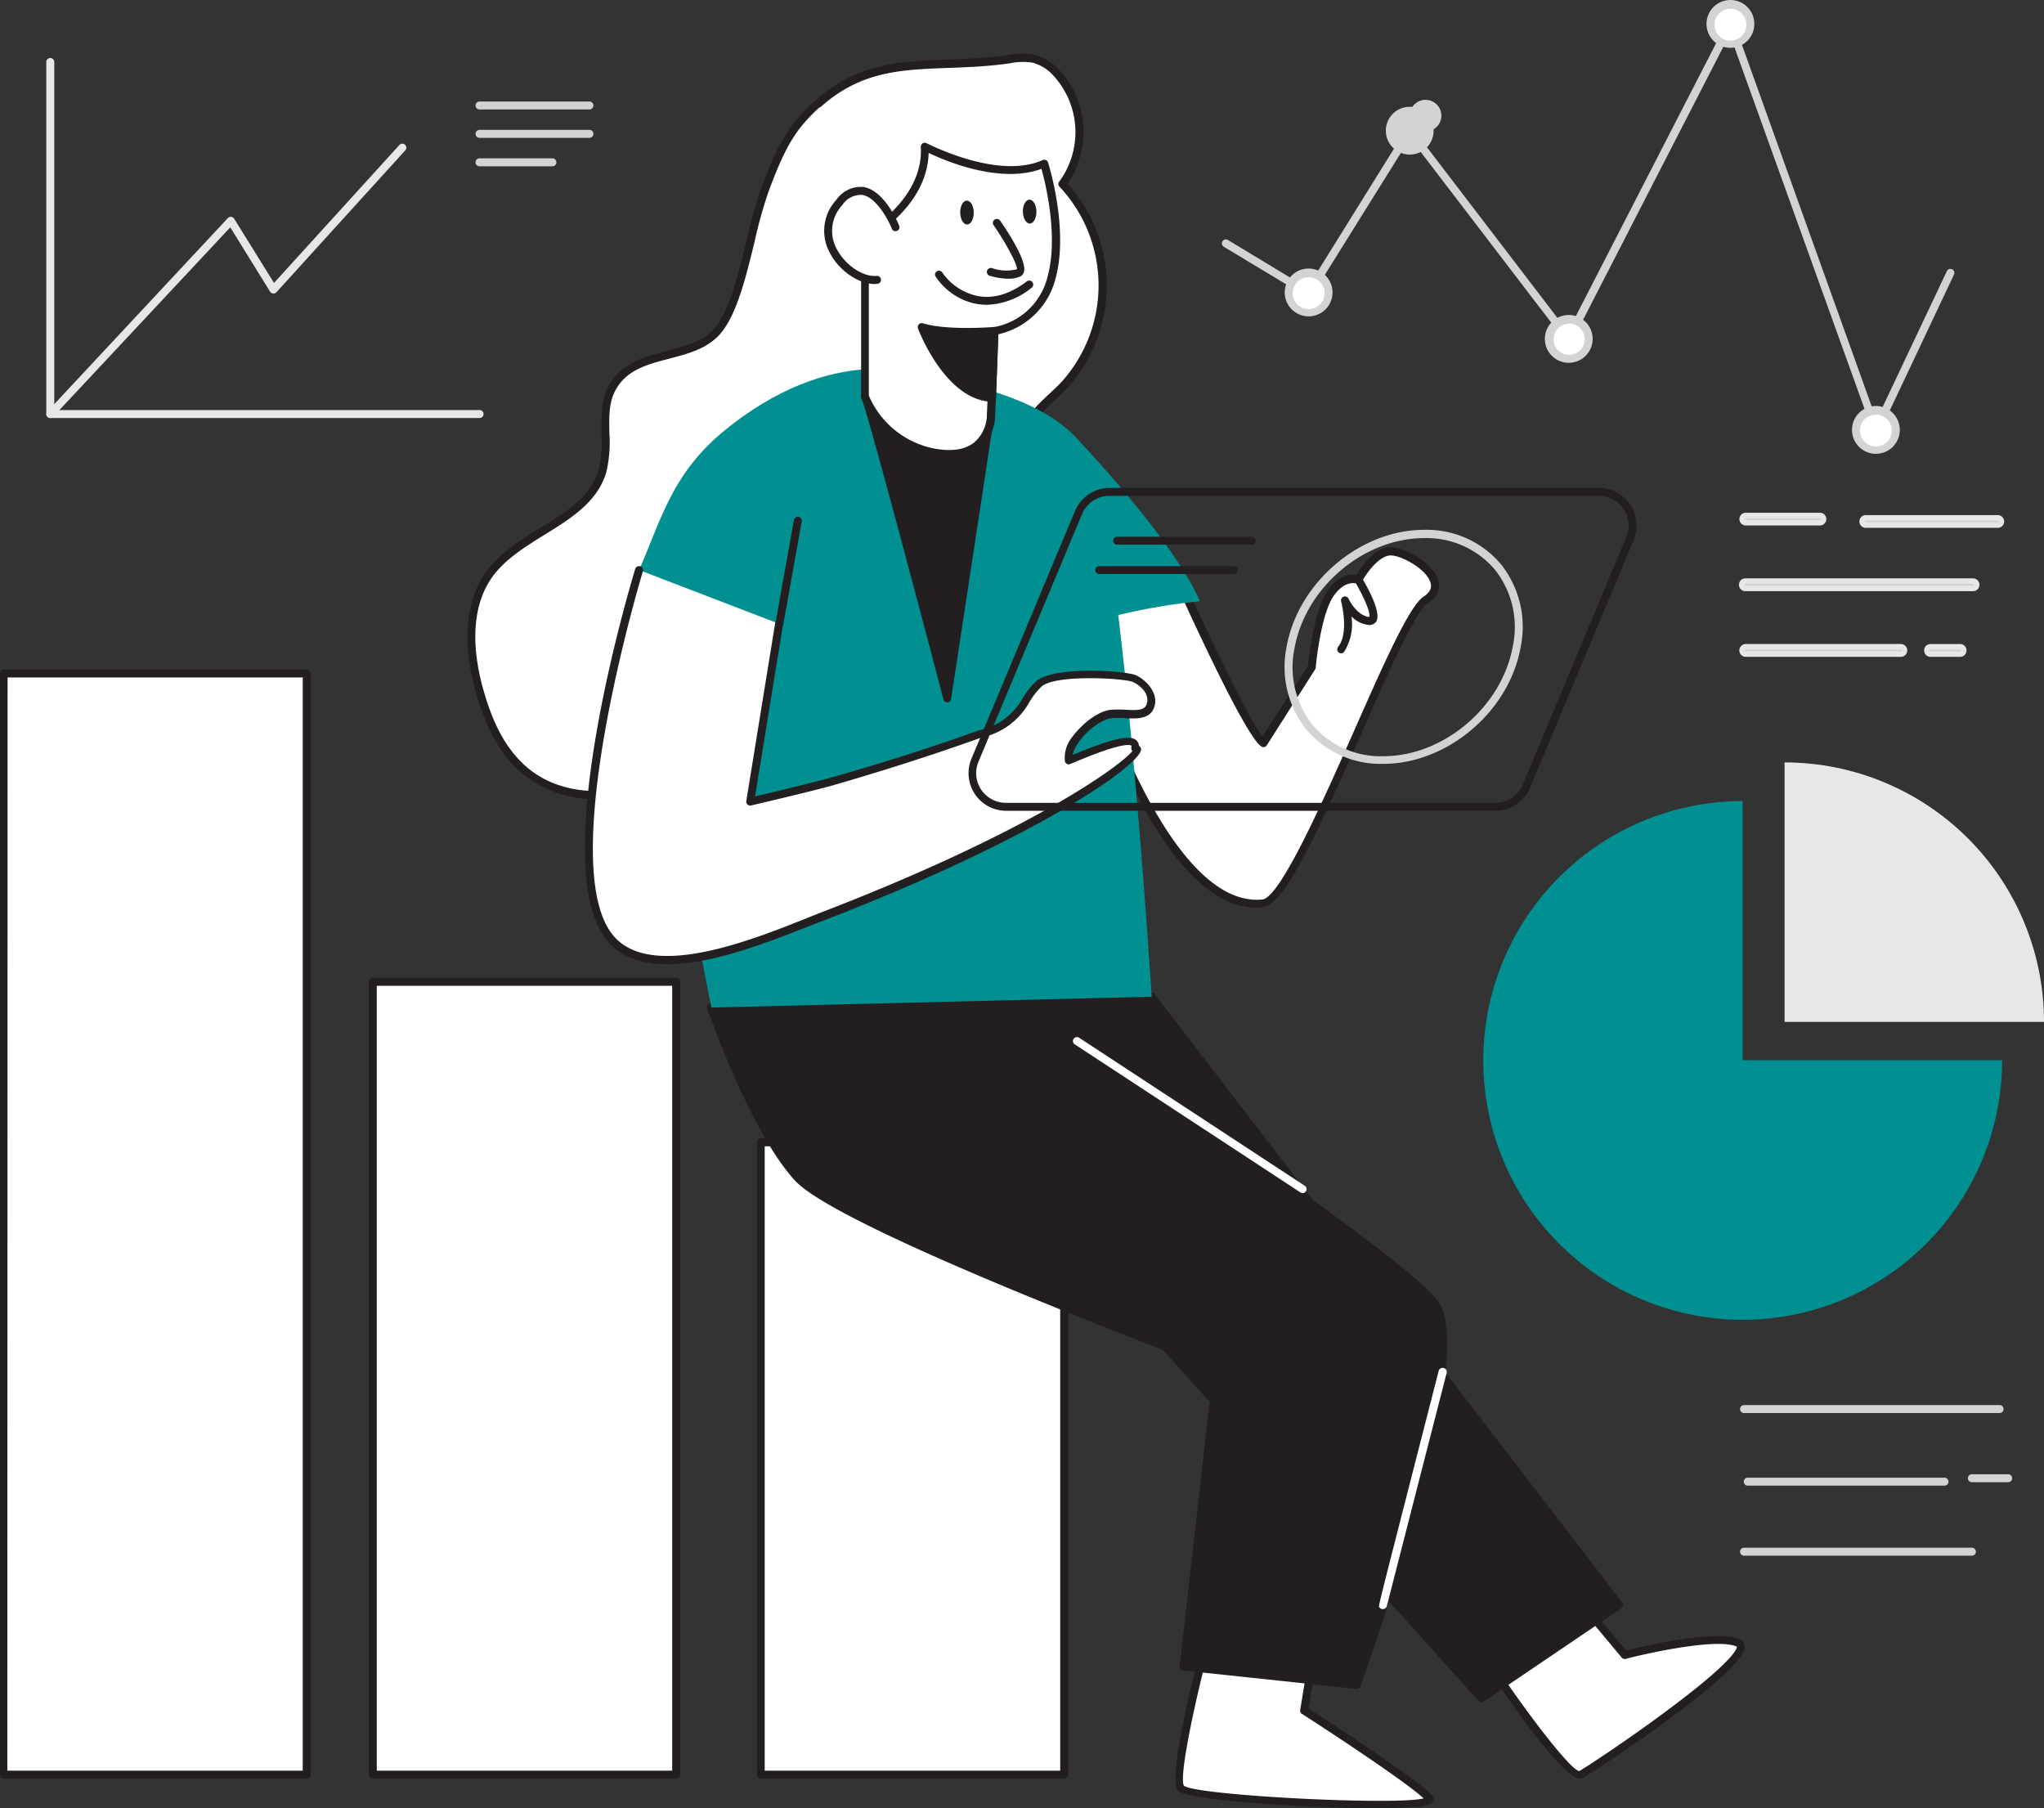 <svg xmlns="http://www.w3.org/2000/svg" width="384.013" height="339.661" viewBox="0 0 384.013 339.661">
  <rect x="0" y="0" width="384.013" height="339.661" fill="#333333" stroke="none"/>
  <g id="_507_data_analyst_flatline" data-name=" 507 data analyst flatline" transform="translate(-72.572 -37.767)">
    <path id="パス_1011" data-name="パス 1011" d="M261.982,254.373s15.178,22.767,17.707,21.5,34.278-22.618,29.637-24.728-21.36,2.261-21.36,2.261l-12.5-14.968Z" transform="translate(89.915 95.258)" fill="#fff"/>
    <path id="パス_1012" data-name="パス 1012" d="M279.85,276.9c-2.994,0-11.5-11.72-18.247-21.838a.752.752,0,0,1,0-.9l13.472-16.015a.735.735,0,0,1,1.032-.106.911.911,0,0,1,.106.106l12.2,14.669c2.814-.7,16.974-4.1,21.4-2.081a1.5,1.5,0,0,1,.9,1.333c.09,4.968-29.158,24.069-30.519,24.741A.941.941,0,0,1,279.85,276.9ZM263.16,254.7c6.691,9.984,14.834,20.642,16.465,20.746.973-.524,8.577-5.493,16-11,13.576-10.044,13.622-12.155,13.591-12.364-3.637-1.632-16.3,1.108-20.88,2.3a.733.733,0,0,1-.762-.255L275.6,239.79Z" transform="translate(89.664 94.993)" fill="#231f20"/>
    <path id="パス_1013" data-name="パス 1013" d="M228.334,245.812s-7.17,26.838-5.209,29.083,48.332,4.49,46.641,1.976-23.5-16.585-23.5-16.585l2.081-12.573Z" transform="translate(71.308 98.761)" fill="#fff"/>
    <path id="パス_1014" data-name="パス 1014" d="M259.9,278.9c-13.606,0-35.625-1.572-37.107-3.278-2.065-2.365,3.324-23.38,5.03-29.771a.763.763,0,0,1,.793-.54L248.64,247.2a.827.827,0,0,1,.525.3.727.727,0,0,1,.134.569l-1.991,12.094c3.592,2.32,21.659,14.055,23.306,16.465a.96.96,0,0,1-.254,1.332h0C269.551,278.649,265.419,278.9,259.9,278.9Zm-30.789-32.017c-3.339,12.634-6.167,26.329-5.194,27.8,2.379,1.84,39.6,3.727,45.024,2.379-2.635-2.544-14.759-10.673-22.857-15.881a.719.719,0,0,1-.33-.748l1.947-11.78Z" transform="translate(71.089 98.524)" fill="#231f20"/>
    <rect id="長方形_1131" data-name="長方形 1131" width="56.999" height="118.803" transform="translate(215.49 252.338)" fill="#fff"/>
    <path id="パス_1015" data-name="パス 1015" d="M226.73,303.045H169.746A.749.749,0,0,1,169,302.3V183.508a.749.749,0,0,1,.749-.748H226.76a.748.748,0,0,1,.749.748V302.3a.75.75,0,0,1-.748.749Zm-56.266-1.5h55.518V184.257H170.464Z" transform="translate(45.774 68.83)" fill="#231f20"/>
    <rect id="長方形_1132" data-name="長方形 1132" width="56.999" height="148.935" transform="translate(142.609 222.192)" fill="#fff"/>
    <path id="パス_1016" data-name="パス 1016" d="M177.305,312.749h-57a.748.748,0,0,1-.748-.748V163.066a.748.748,0,0,1,.748-.748h57a.748.748,0,0,1,.748.748V312A.748.748,0,0,1,177.305,312.749Zm-56.251-1.5h55.5V163.815h-55.5Z" transform="translate(22.304 59.126)" fill="#231f20"/>
    <rect id="長方形_1133" data-name="長方形 1133" width="56.999" height="206.847" transform="translate(73.246 164.279)" fill="#fff"/>
    <path id="パス_1017" data-name="パス 1017" d="M130.2,331.386H73.321a.749.749,0,0,1-.749-.748V123.806a.75.75,0,0,1,.749-.749H130.2a.749.749,0,0,1,.748.749V330.639A.748.748,0,0,1,130.2,331.386Zm-56.251-1.5h55.5V124.539H74Z" transform="translate(0 40.488)" fill="#231f20"/>
    <path id="パス_1018" data-name="パス 1018" d="M237.48,164.733,325.3,279l-25.85,17.528-118.474-131.8Z" transform="translate(51.46 60.272)" fill="#231f20"/>
    <path id="パス_1019" data-name="パス 1019" d="M299.692,297.519a.754.754,0,0,1-.555-.255l-118.489-131.8a.732.732,0,0,1-.119-.793.764.764,0,0,1,.689-.448h56.505a.731.731,0,0,1,.584.285l87.834,114.268a.809.809,0,0,1,.149.584.721.721,0,0,1-.329.494l-25.85,17.5A.708.708,0,0,1,299.692,297.519Zm-116.753-131.8L299.811,295.857l24.653-16.794-87.116-113.34Z" transform="translate(51.217 60.031)" fill="#231f20"/>
    <path id="パス_1020" data-name="パス 1020" d="M163.2,168.942s7.769,22.706,16.241,31.986,78.868,35.4,78.868,35.4L251.9,292.715l32.541,3.458s22.243-61.535,14.7-71.653-89.81-64.364-89.81-64.364Z" transform="translate(43.023 58.099)" fill="#231f20"/>
    <path id="パス_1021" data-name="パス 1021" d="M284.718,297.161h0L252.1,293.7a.779.779,0,0,1-.509-.27.755.755,0,0,1-.15-.555l6.332-55.816c-7.08-2.649-70.351-26.419-78.614-35.4-8.472-9.28-16.076-31.313-16.465-32.242a.731.731,0,0,1,0-.613.792.792,0,0,1,.509-.375l46.163-8.772a.767.767,0,0,1,.538.1c3.5,2.231,82.61,54.44,90.094,64.558,3.278,4.386,1.8,17.962-4.4,40.251-4.491,16.465-10.134,31.942-10.193,32.091A.748.748,0,0,1,284.718,297.161Zm-31.7-4.864,31.195,3.308c1.032-2.889,5.9-16.75,9.969-31.433,7.484-27.213,6.691-36.209,4.639-38.918-7.185-9.611-84.287-60.681-89.345-64.02L164.477,169.8c1.5,4.131,8.426,22.842,15.791,30.91,8.263,8.981,77.835,34.951,78.584,35.2a.748.748,0,0,1,.478.793Z" transform="translate(42.751 57.859)" fill="#231f20"/>
    <path id="パス_1022" data-name="パス 1022" d="M228.3,110.8s14.79,32.93,17.034,33.154l9.131-14.19s.838-9.684,3.367-13.62,5.344-2.815,5.344-2.815,2.5-4.729,5.583-5.282,12.708,5.4,7.065,9.086-23.859,56.34-30.611,57c-21.45,2.065-36.688-57.254-36.537-57.434Z" transform="translate(64.609 33.346)" fill="#fff"/>
    <path id="パス_1023" data-name="パス 1023" d="M244.276,175.19c-8.248,0-16.465-8.292-24.249-24.7-5.987-12.618-12.619-33.11-11.691-34.053a.692.692,0,0,1,.316-.18l19.637-5.987a.779.779,0,0,1,.9.4c6.362,14.16,13.876,29.608,16.166,32.377L253.93,129.7c.136-1.407,1.048-9.984,3.473-13.771,2.11-3.293,4.49-3.427,5.6-3.264.779-1.3,2.994-4.654,5.824-5.164,2.544-.463,8.142,2.59,9.4,5.748a3.639,3.639,0,0,1-1.8,4.685c-2.29,1.5-7.484,13.128-12.424,24.383-8.651,19.534-14.608,32.363-18.546,32.736A10.617,10.617,0,0,1,244.276,175.19Zm-34.532-57.7a194.309,194.309,0,0,0,10.237,29.338c5.748,12.8,14.788,27.857,25.341,26.823,3.353-.329,11.422-18.546,17.319-31.867,5.523-12.5,10.313-23.292,12.963-25.013,1.692-1.108,1.5-2.171,1.227-2.889-1.032-2.619-5.987-5.163-7.739-4.834-2.245.4-4.415,3.682-5.058,4.895a.764.764,0,0,1-.944.358c-.075,0-2.29-.808-4.49,2.516-2.395,3.727-3.247,13.187-3.247,13.277a.671.671,0,0,1-.121.344l-9.071,14.25a.76.76,0,0,1-.718.344c-2.29-.283-11.734-20.521-17.363-32.93Z" transform="translate(64.407 33.082)" fill="#231f20"/>
    <path id="パス_1024" data-name="パス 1024" d="M197.567,53.823a35.192,35.192,0,0,0-2.859,2.9c-3.293,3.712-5.133,8.457-6.9,13.082-2.68,7.021-4.3,20.7-8.682,26.315-4.819,6.152-15.657,3.488-19.892,10.748-2.711,4.639-.494,10.658-1.961,15.821-2.68,9.341-15.328,11.466-21.136,19.264-4.639,6.213-4.041,14.968-1.9,22.363,1.5,5.135,3.682,10.239,7.484,13.921,12.454,11.885,36.374,2.066,44.9-10.059,4.266-6.122,6.676-14.219,13.337-17.573,4.834-2.424,10.568-1.6,15.971-1.8a40.191,40.191,0,0,0,17.108-4.49c5.539-2.889,10.9-8.862,8.727-14.713-1.363-3.638-5.33-5.987-5.987-9.835-1.018-5.269,4.4-9.176,8.188-12.977,9.894-9.984,9.789-28.1-.224-37.959a16.466,16.466,0,0,0-1.124-20.851,8.812,8.812,0,0,0-4.325-2.68,14.408,14.408,0,0,0-5.06.164C219.346,47.3,208.33,44.123,197.567,53.823Z" transform="translate(28.506 3.508)" fill="#fff"/>
    <path id="パス_1025" data-name="パス 1025" d="M156.563,184.62a21.147,21.147,0,0,1-15.057-5.613c-3.429-3.264-5.9-7.8-7.754-14.265s-3.128-16.105,2.02-23.007c2.545-3.427,6.347-5.776,10.03-8.052,4.895-2.994,9.519-5.883,10.987-10.972a23.286,23.286,0,0,0,.509-6.72c0-3.159-.134-6.437,1.5-9.266,2.395-4.1,6.706-5.225,10.852-6.318,3.592-.942,6.99-1.826,9.1-4.49,2.709-3.457,4.4-10.373,5.883-16.465a91.382,91.382,0,0,1,2.694-9.639c1.706-4.491,3.622-9.446,7.034-13.308a36.756,36.756,0,0,1,2.994-2.994h0c7.978-7.185,15.942-7.484,25.147-7.813,3.473-.134,7.051-.27,10.867-.779l.569-.09a12.956,12.956,0,0,1,4.744,0,9.465,9.465,0,0,1,4.7,2.9,17.273,17.273,0,0,1,1.5,21.3,28.619,28.619,0,0,1-.224,38.543c-.613.628-1.273,1.258-1.945,1.886-3.353,3.159-6.8,6.421-5.987,10.478a11.727,11.727,0,0,0,2.994,5.074,17.15,17.15,0,0,1,2.994,4.639c2.215,5.987-2.889,12.395-9.071,15.642a41.231,41.231,0,0,1-17.438,4.626H212.23c-4.026,0-8.188,0-11.7,1.69-4.49,2.231-6.9,6.676-9.49,11.361-1.108,2.006-2.261,4.086-3.563,5.987-5.583,7.978-17.3,14.535-27.856,15.6C158.57,184.575,157.551,184.62,156.563,184.62ZM198.31,54.636a33.454,33.454,0,0,0-2.814,2.843c-3.234,3.653-5.03,8.338-6.751,12.858a84.805,84.805,0,0,0-2.65,9.446c-1.6,6.571-3.247,13.351-6.151,17.049-2.426,3.1-6.228,4.1-9.91,5.058-4.026,1.049-7.842,2.051-9.923,5.629-1.5,2.454-1.377,5.372-1.317,8.472a24.41,24.41,0,0,1-.569,7.154c-1.616,5.658-6.72,8.8-11.646,11.84-3.547,2.2-7.229,4.49-9.609,7.664-4.775,6.421-3.607,15.4-1.781,21.718s4.117,10.478,7.35,13.592c5.254,5.014,12.109,5.508,16.93,5.014,10.162-1,21.419-7.3,26.778-14.968a67.83,67.83,0,0,0,3.488-5.824c2.59-4.685,5.269-9.549,10.118-11.975,3.848-1.916,8.188-1.885,12.379-1.84h3.908a39.882,39.882,0,0,0,16.794-4.491c5.613-2.994,10.3-8.621,8.367-13.786a15.618,15.618,0,0,0-2.77-4.206,13.1,13.1,0,0,1-3.383-5.763c-.913-4.819,2.994-8.533,6.481-11.809.659-.615,1.317-1.228,1.916-1.842a27.107,27.107,0,0,0-.209-36.9.75.75,0,0,1,0-.988,15.686,15.686,0,0,0-1.078-19.8,8.1,8.1,0,0,0-3.951-2.485,11.754,11.754,0,0,0-4.206.1l-.584.09c-3.877.524-7.484.659-11,.793-8.981.314-16.629.6-24.2,7.484Z" transform="translate(28.272 3.249)" fill="#231f20"/>
    <path id="パス_1026" data-name="パス 1026" d="M210.257,93.359s18.381,19.1,23.5,30.954a115.092,115.092,0,0,0-25.835,5.642Z" transform="translate(64.253 26.39)" fill="#009092"/>
    <path id="パス_1027" data-name="パス 1027" d="M207.617,86.1s-17.064-6.975-38.229,10.777c-9.431,8.008-11.405,16.675-15.4,25.656,2.994,30.087,13.591,82.192,13.591,82.192l82.715-2.037s-5.7-91.231-12.32-102.488S207.617,86.1,207.617,86.1Z" transform="translate(38.648 22.303)" fill="#009092"/>
    <path id="パス_1028" data-name="パス 1028" d="M182.751,88.253c1.287,2.514,15.477,56.731,15.477,56.731l7.648-50.354Z" transform="translate(52.303 23.966)" fill="#231f20"/>
    <path id="パス_1029" data-name="パス 1029" d="M198.468,145.975a.733.733,0,0,1-.718-.569c-3.952-15.057-14.4-54.573-15.418-56.58a.718.718,0,0,1,.09-.808.762.762,0,0,1,.779-.254l23.126,6.406a.733.733,0,0,1,.538.823L199.2,145.347a.718.718,0,0,1-.689.628ZM184.173,89.589c2.41,7.574,11.2,40.879,14.1,51.941l7-46.119Z" transform="translate(52.064 23.723)" fill="#231f20"/>
    <path id="パス_1030" data-name="パス 1030" d="M216.429,59.631s3.862,12.259,1.407,21.36a13.469,13.469,0,0,1-10.761,10.074l-.63,16.256s-.254,8.322-10.388,6.63a17.492,17.492,0,0,1-13.306-10.6V73.417s11.809-6.2,11.225-16.974C193.991,56.428,207.463,63.613,216.429,59.631Z" transform="translate(52.303 8.866)" fill="#fff"/>
    <path id="パス_1031" data-name="パス 1031" d="M198.847,115.159a17.169,17.169,0,0,1-2.68-.224,18.1,18.1,0,0,1-13.89-11.106.659.659,0,0,1,0-.24V73.652a.713.713,0,0,1,.4-.658c.1,0,11.376-6.108,10.821-16.272a.765.765,0,0,1,.345-.672.745.745,0,0,1,.748,0c.134,0,13.262,6.959,21.795,3.157a.749.749,0,0,1,.987.382.8.8,0,0,1,.031.083c.164.509,3.906,12.573,1.407,21.779a14.34,14.34,0,0,1-10.748,10.478l-.613,15.672a8.408,8.408,0,0,1-2.845,5.763A8.737,8.737,0,0,1,198.847,115.159Zm-15.119-11.72a16.87,16.87,0,0,0,12.649,10.013c3.128.524,5.554.1,7.214-1.258a6.966,6.966,0,0,0,2.3-4.669l.659-16.226a.749.749,0,0,1,.659-.718A12.632,12.632,0,0,0,217.333,81c2.02-7.484-.389-17.334-1.168-20.147-7.708,2.843-17.841-1.377-21.195-2.994-.27,9.37-9.19,14.968-11.242,16.2Z" transform="translate(52.073 8.631)" fill="#231f20"/>
    <path id="パス_1032" data-name="パス 1032" d="M190.683,68.849s-4.6-11.481-10.478-4.58,2.02,14.968,7.051,14.535" transform="translate(50.103 11.533)" fill="#fff"/>
    <path id="パス_1033" data-name="パス 1033" d="M187.035,79.814c-2.994,0-6.676-2.485-8.412-5.868a8.579,8.579,0,0,1,1.227-9.94,5.57,5.57,0,0,1,5.119-2.41c4.013.674,6.557,6.946,6.661,7.2a.749.749,0,0,1-1.305.734.823.823,0,0,1-.072-.18c-.643-1.587-2.889-5.838-5.523-6.272a4.177,4.177,0,0,0-3.743,1.9,7.08,7.08,0,0,0-1.047,8.278c1.572,2.994,4.924,5.284,7.484,5.029a.75.75,0,0,1,.808.684v0a.734.734,0,0,1-.652.807h-.022Z" transform="translate(49.844 11.301)" fill="#231f20"/>
    <path id="パス_1034" data-name="パス 1034" d="M202.342,76.887a13.478,13.478,0,0,1-3.517-.554.752.752,0,1,1,.448-1.436,8.17,8.17,0,0,0,4.656.209c.195-.659-1.811-4.566-4.371-8.278a.733.733,0,0,1,.167-1.023l.013-.009a.749.749,0,0,1,1.044.174l0,0c1.2,1.722,5.06,7.484,4.49,9.611a1.3,1.3,0,0,1-.718.883A5.262,5.262,0,0,1,202.342,76.887Z" transform="translate(59.684 13.239)" fill="#231f20"/>
    <path id="パス_1035" data-name="パス 1035" d="M201.423,78.651a11.189,11.189,0,0,1-2.889-.389,11.979,11.979,0,0,1-6.81-5.045.748.748,0,0,1,1.377-.568,10.794,10.794,0,0,0,6.092,4.235c3.128.779,6.406-.1,9.745-2.634a.748.748,0,0,1,.9,1.2A13.981,13.981,0,0,1,201.423,78.651Z" transform="translate(56.547 16.37)" fill="#231f20"/>
    <path id="パス_1036" data-name="パス 1036" d="M203.644,80.151s-8.727.748-13.666-.718c0,0,4.954,13.022,13.216,13.277Z" transform="translate(55.734 19.779)" fill="#231f20"/>
    <path id="パス_1037" data-name="パス 1037" d="M203.425,93.7h0c-8.667-.268-13.681-13.2-13.89-13.756a.807.807,0,0,1,.149-.777.764.764,0,0,1,.764-.209c4.744,1.422,13.306.687,13.4.687a.779.779,0,0,1,.584.211.7.7,0,0,1,.224.568L204.2,92.98a.748.748,0,0,1-.777.718ZM191.45,80.752c1.5,3.128,5.464,10.612,11.211,11.391L203.05,81.2A50.4,50.4,0,0,1,191.45,80.752Z" transform="translate(55.503 19.539)" fill="#231f20"/>
    <ellipse id="楕円形_11" data-name="楕円形 11" cx="1.272" cy="2.245" rx="1.272" ry="2.245" transform="matrix(1, -0.016, 0.016, 1, 252.932, 75.472)" fill="#231f20"/>
    <ellipse id="楕円形_12" data-name="楕円形 12" cx="1.272" cy="2.245" rx="1.272" ry="2.245" transform="matrix(1, -0.016, 0.016, 1, 264.708, 75.289)" fill="#231f20"/>
    <path id="パス_1038" data-name="パス 1038" d="M157.019,110.37s-17.214,56.371-5.1,69.5c8.4,9.117,29.937-.762,39.305-4.37,46.312-17.767,62.7-32.3,59.006-31.613,1.137-3.8-10.478,1.5-12.424,2.23-.779-3.113,4.909-8.592,8.112-8.772s6.885,1.124,7.379-2.05c.27-1.811-1.5-3.653-3.067-4.49s-15.133-1.633-17.962.942c-1.857,1.662-2.8,4.132-4.491,5.9a16.79,16.79,0,0,1-6.512,3.519q-13.755,4.94-27.871,8.891c-4.491,1.287-15.3,3.771-15.3,3.771l5.4-33.289" transform="translate(35.615 34.465)" fill="#fff"/>
    <path id="パス_1039" data-name="パス 1039" d="M162.573,184.654c-4.386,0-8.278-1.093-10.972-4.026-12.245-13.293,4.235-67.912,4.939-70.217a.751.751,0,1,1,1.438.434c-.165.554-16.944,56.1-5.269,68.764,7.245,7.873,25.611.555,35.476-3.367l2.994-1.2c38.767-14.864,56.325-27.422,58.764-30.416h0a.8.8,0,0,1-.195-.718.787.787,0,0,0,0-.3c-.178-.15-1.5-.793-10.882,3.2l-.582.239a.768.768,0,0,1-.63,0,.813.813,0,0,1-.389-.494,6.218,6.218,0,0,1,1.5-4.729c1.706-2.3,4.836-4.836,7.29-4.97a23.347,23.347,0,0,1,2.531,0c2.753.165,3.907.075,4.145-1.5s-1.183-2.994-2.663-3.7-14.549-1.5-17.2.854a14.024,14.024,0,0,0-2.32,2.994,13.476,13.476,0,0,1-8.981,6.586c-9.146,3.277-18.546,6.27-27.931,8.981-4.491,1.256-15.222,3.741-15.327,3.771a.732.732,0,0,1-.674-.178.744.744,0,0,1-.224-.674l5.4-33.29a.732.732,0,0,1,.833-.616l.019,0a.765.765,0,0,1,.63.854l-5.24,32.2c2.859-.672,10.553-2.5,14.175-3.517,9.356-2.619,18.711-5.613,27.841-8.876a12.134,12.134,0,0,0,8.217-5.987,15.868,15.868,0,0,1,2.59-3.264c3.219-2.858,16.959-2.02,18.86-1.062s3.8,3.128,3.473,5.269c-.479,2.994-3.247,2.873-5.7,2.739a18.316,18.316,0,0,0-2.38,0c-1.677.09-4.49,2.051-6.167,4.371a6.848,6.848,0,0,0-1.256,2.529c7.275-2.994,10.762-3.862,11.975-2.739a1.5,1.5,0,0,1,.494,1.018.945.945,0,0,1,.389.524c.718,2.529-18.816,16.616-59.873,32.407l-2.994,1.168C181.523,180.493,171.165,184.654,162.573,184.654Z" transform="translate(35.374 34.229)" fill="#231f20"/>
    <path id="パス_1040" data-name="パス 1040" d="M172.091,124.534h-.136a.735.735,0,0,1-.6-.845l0-.024,3.488-19.459a.765.765,0,0,1,.869-.613.748.748,0,0,1,.6.867l-3.488,19.459A.734.734,0,0,1,172.091,124.534Z" transform="translate(46.887 31.244)" fill="#231f20"/>
    <path id="パス_1041" data-name="パス 1041" d="M243.678,125.674a.769.769,0,0,1-.465-.165.747.747,0,0,1-.119-1.047c2.125-2.621.584-8.487.568-8.547a.736.736,0,0,1,.465-.883.749.749,0,0,1,.928.375s1.5,3.2,3.892,3.443c.345-.554-.928-3.668-2.678-6.6a.748.748,0,1,1,1.286-.762c1.153,1.93,3.728,6.6,2.694,8.217a1.5,1.5,0,0,1-1.5.628,5.423,5.423,0,0,1-3.157-1.6,9.6,9.6,0,0,1-1.377,6.661A.72.72,0,0,1,243.678,125.674Z" transform="translate(80.872 34.818)" fill="#231f20"/>
    <path id="パス_1042" data-name="パス 1042" d="M254.754,149.219a18.261,18.261,0,0,1-14.355-6.362,18.861,18.861,0,0,1-3.772-15.747c2.186-11.975,13.771-21.854,25.821-21.854a18.254,18.254,0,0,1,14.355,6.377,18.864,18.864,0,0,1,3.756,15.747h0C278.387,139.415,266.8,149.219,254.754,149.219Zm7.708-42.405c-11.361,0-22.287,9.251-24.353,20.627a17.407,17.407,0,0,0,3.427,14.519,16.814,16.814,0,0,0,13.218,5.824c11.36,0,22.273-9.251,24.339-20.612h0a17.337,17.337,0,0,0-3.429-14.52A16.815,16.815,0,0,0,262.462,106.813Z" transform="translate(77.684 32.035)" fill="#d1d3d4"/>
    <path id="パス_1043" data-name="パス 1043" d="M295.012,160.566h-92a7.066,7.066,0,0,1-6.512-9.774l19.459-46.536a7.034,7.034,0,0,1,6.512-4.34h91.935a7.047,7.047,0,0,1,6.511,9.773l-19.459,46.537A7.033,7.033,0,0,1,295.012,160.566Zm-72.6-59.155a5.552,5.552,0,0,0-5.133,3.429l-19.459,46.521a5.568,5.568,0,0,0,5.133,7.708h92a5.551,5.551,0,0,0,5.133-3.427l19.459-46.521a5.571,5.571,0,0,0-5.133-7.71Z" transform="translate(58.576 29.503)" fill="#231f20"/>
    <path id="パス_1044" data-name="パス 1044" d="M240.4,107.624H215.137a.749.749,0,0,1-.749-.748.766.766,0,0,1,.749-.749H240.4a.766.766,0,0,1,.749.749A.749.749,0,0,1,240.4,107.624Z" transform="translate(67.322 32.451)" fill="#231f20"/>
    <path id="パス_1045" data-name="パス 1045" d="M238.1,111.37H212.853a.748.748,0,0,1,0-1.5H238.1a.748.748,0,1,1,0,1.5Z" transform="translate(66.238 34.229)" fill="#231f20"/>
    <path id="パス_1046" data-name="パス 1046" d="M248.95,257.311a.764.764,0,0,1-.674-.419c-.119-.24-.119-.24,11.181-44.306a.771.771,0,1,1,1.5.375s-11.167,43.5-11.226,43.781a.8.8,0,0,1-.644.569Z" transform="translate(83.398 82.711)" fill="#fff"/>
    <path id="パス_1047" data-name="パス 1047" d="M252.414,199.178a.8.8,0,0,1-.4-.119L209.6,171.232a.734.734,0,0,1-.223-1.013l.013-.019a.749.749,0,0,1,1.032-.211L252.818,197.8a.764.764,0,0,1,.209,1.049A.783.783,0,0,1,252.414,199.178Z" transform="translate(64.89 62.709)" fill="#fff"/>
    <path id="パス_1048" data-name="パス 1048" d="M261.535,188.482a48.737,48.737,0,0,0,97.474.047v-.047H310.271V139.805A48.752,48.752,0,0,0,261.535,188.482Z" transform="translate(89.703 48.438)" fill="#009092"/>
    <path id="パス_1049" data-name="パス 1049" d="M299.922,134.882V183.62H348.66A48.739,48.739,0,0,0,299.922,134.882Z" transform="translate(107.925 46.102)" fill="#e6e7e8"/>
    <path id="パス_1050" data-name="パス 1050" d="M324.408,121.538h-29.1a.7.7,0,1,1-.2-1.392.783.783,0,0,1,.2,0h29.1a.7.7,0,0,1,0,1.392Z" transform="translate(105.353 39.103)" fill="#d1d3d4"/>
    <path id="パス_1051" data-name="パス 1051" d="M324.184,121.539h-5.524a.7.7,0,0,1,0-1.392h5.524a.7.7,0,0,1,.2,1.392A.682.682,0,0,1,324.184,121.539Z" transform="translate(116.535 39.103)" fill="#d1d3d4"/>
    <path id="パス_1052" data-name="パス 1052" d="M337.986,113.173H295.072a.7.7,0,0,1,0-1.392h42.914a.7.7,0,0,1,0,1.392Z" transform="translate(105.337 35.135)" fill="#d1d3d4"/>
    <path id="パス_1053" data-name="パス 1053" d="M309.137,104.8H295.2a.689.689,0,0,1-.689-.689.676.676,0,0,1,.659-.689h13.965a.688.688,0,0,1,.689.689A.7.7,0,0,1,309.137,104.8Z" transform="translate(105.357 31.169)" fill="#d1d3d4"/>
    <path id="パス_1054" data-name="パス 1054" d="M335.29,105.1h-24.8a.676.676,0,0,1-.689-.659v-.029a.689.689,0,0,1,.689-.689h24.8a.7.7,0,0,1,.689.689A.689.689,0,0,1,335.29,105.1Z" transform="translate(112.614 31.31)" fill="#d1d3d4"/>
    <path id="パス_1055" data-name="パス 1055" d="M324.408,121.538h-29.1a.7.7,0,1,1-.2-1.392.783.783,0,0,1,.2,0h29.1a.7.7,0,0,1,0,1.392Z" transform="translate(105.353 39.103)" fill="none" stroke="#e6e7e8" stroke-linecap="round" stroke-linejoin="round" stroke-width="1.015"/>
    <path id="パス_1056" data-name="パス 1056" d="M324.184,121.539h-5.524a.7.7,0,0,1,0-1.392h5.524a.7.7,0,0,1,.2,1.392A.682.682,0,0,1,324.184,121.539Z" transform="translate(116.535 39.103)" fill="none" stroke="#e6e7e8" stroke-linecap="round" stroke-linejoin="round" stroke-width="1.015"/>
    <path id="パス_1057" data-name="パス 1057" d="M337.986,113.173H295.072a.7.7,0,0,1,0-1.392h42.914a.7.7,0,0,1,0,1.392Z" transform="translate(105.337 35.135)" fill="none" stroke="#e6e7e8" stroke-linecap="round" stroke-linejoin="round" stroke-width="1.015"/>
    <path id="パス_1058" data-name="パス 1058" d="M309.137,104.8H295.2a.689.689,0,0,1-.689-.689.676.676,0,0,1,.659-.689h13.965a.688.688,0,0,1,.689.689A.7.7,0,0,1,309.137,104.8Z" transform="translate(105.357 31.169)" fill="none" stroke="#e6e7e8" stroke-linecap="round" stroke-linejoin="round" stroke-width="1.015"/>
    <path id="パス_1059" data-name="パス 1059" d="M335.29,105.1h-24.8a.676.676,0,0,1-.689-.659v-.029a.689.689,0,0,1,.689-.689h24.8a.7.7,0,0,1,.689.689A.689.689,0,0,1,335.29,105.1Z" transform="translate(112.614 31.31)" fill="none" stroke="#e6e7e8" stroke-linecap="round" stroke-linejoin="round" stroke-width="1.015"/>
    <path id="パス_1060" data-name="パス 1060" d="M343,218.239H295a.748.748,0,1,1,0-1.5h48a.748.748,0,1,1,0,1.5Z" transform="translate(105.232 84.961)" fill="#d1d3d4"/>
    <path id="パス_1061" data-name="パス 1061" d="M332.43,227.486H295.474a.748.748,0,0,1,0-1.5H332.43a.763.763,0,0,1,.749.748A.749.749,0,0,1,332.43,227.486Z" transform="translate(105.459 89.351)" fill="#d1d3d4"/>
    <path id="パス_1062" data-name="パス 1062" d="M337.807,236.407H295a.748.748,0,1,1,0-1.5h42.809a.764.764,0,0,1,.748.749A.748.748,0,0,1,337.807,236.407Z" transform="translate(105.232 93.586)" fill="#d1d3d4"/>
    <path id="パス_1063" data-name="パス 1063" d="M330.867,227.049h-6.841a.748.748,0,1,1,0-1.5h6.81a.748.748,0,1,1,0,1.5Z" transform="translate(119.012 89.143)" fill="#d1d3d4"/>
    <path id="パス_1064" data-name="パス 1064" d="M159.867,112.783H79.218a.748.748,0,0,1-.748-.749V45.905a.748.748,0,1,1,1.5,0v65.381h79.9a.748.748,0,1,1,0,1.5Z" transform="translate(2.8 3.508)" fill="#e6e7e8"/>
    <path id="パス_1065" data-name="パス 1065" d="M79.214,107.6a.736.736,0,0,1-.509-.209.72.72,0,0,1-.032-1.016l.032-.032,33.873-36.3a.811.811,0,0,1,.63-.24.777.777,0,0,1,.553.36l7.484,12.065,23.53-25.881a.749.749,0,0,1,1.168.938.831.831,0,0,1-.06.065L121.709,83.967a.768.768,0,0,1-.628.24.725.725,0,0,1-.569-.345l-7.484-12.079-33.274,35.58A.722.722,0,0,1,79.214,107.6Z" transform="translate(2.804 8.689)" fill="#e6e7e8"/>
    <path id="パス_1066" data-name="パス 1066" d="M351.181,118.161h0a.721.721,0,0,1-.659-.494L323.654,42.976l-29.592,57.583a.785.785,0,0,1-.6.4.767.767,0,0,1-.659-.3L263.6,62.479,245.176,92.011a.763.763,0,0,1-1.034.239L228.65,82.926a.748.748,0,1,1,.671-1.338.674.674,0,0,1,.108.065l14.864,8.981,18.575-29.861a.78.78,0,0,1,.6-.36.7.7,0,0,1,.628.3l29.143,38.109,29.847-58.062a.78.78,0,0,1,.72-.4.8.8,0,0,1,.658.494l26.763,74.557L364.4,87.55a.749.749,0,0,1,1.422.47.709.709,0,0,1-.074.159l-13.936,29.5A.733.733,0,0,1,351.181,118.161Z" transform="translate(73.896 1.228)" fill="#d1d3d4"/>
    <circle id="楕円形_13" data-name="楕円形 13" cx="3.667" cy="3.667" r="3.667" transform="translate(314.76 89.093)" fill="#fff"/>
    <path id="パス_1067" data-name="パス 1067" d="M240.731,80.954a4.49,4.49,0,1,1,4.49-4.49A4.492,4.492,0,0,1,240.731,80.954Zm0-7.35a2.994,2.994,0,1,0,3,2.992l0-.074A2.993,2.993,0,0,0,240.731,73.6Z" transform="translate(77.695 16.238)" fill="#d1d3d4"/>
    <circle id="楕円形_14" data-name="楕円形 14" cx="3.667" cy="3.667" r="3.667" transform="translate(333.755 58.723)" fill="#fff"/>
    <path id="パス_1068" data-name="パス 1068" d="M253.613,60.349a4.49,4.49,0,1,1,4.49-4.491v.075A4.491,4.491,0,0,1,253.613,60.349Zm0-7.334a2.972,2.972,0,1,1,0,.044Z" transform="translate(83.81 6.457)" fill="#d1d3d4"/>
    <circle id="楕円形_15" data-name="楕円形 15" cx="3.667" cy="3.667" r="3.667" transform="translate(394.017 38.665)" fill="#fff"/>
    <path id="パス_1069" data-name="パス 1069" d="M294.465,46.748a4.49,4.49,0,1,1,4.492-4.49v.075A4.49,4.49,0,0,1,294.465,46.748Zm0-7.334a2.994,2.994,0,1,0,2.994,2.994A2.993,2.993,0,0,0,294.465,39.414Z" transform="translate(103.204 0)" fill="#d1d3d4"/>
    <circle id="楕円形_16" data-name="楕円形 16" cx="3.667" cy="3.667" r="3.667" transform="translate(421.394 114.929)" fill="#fff"/>
    <path id="パス_1070" data-name="パス 1070" d="M313.074,98.462A4.49,4.49,0,1,1,317.49,93.9v.074A4.49,4.49,0,0,1,313.074,98.462Zm0-7.348a2.993,2.993,0,1,0,2.918,3.067v-.074A2.992,2.992,0,0,0,313.074,91.113Z" transform="translate(112.002 24.549)" fill="#d1d3d4"/>
    <circle id="楕円形_17" data-name="楕円形 17" cx="3.667" cy="3.667" r="3.667" transform="translate(363.632 97.775)" fill="#fff"/>
    <path id="パス_1071" data-name="パス 1071" d="M273.871,86.871a4.49,4.49,0,1,1,4.491-4.491v.075A4.491,4.491,0,0,1,273.871,86.871Zm0-7.335a2.919,2.919,0,1,0,2.994,2.994,3,3,0,0,0-2.933-3.053h-.06Z" transform="translate(93.427 19.047)" fill="#d1d3d4"/>
    <path id="パス_1072" data-name="パス 1072" d="M154.547,52.195H133.906a.748.748,0,0,1,0-1.5h20.642a.748.748,0,1,1,0,1.5Z" transform="translate(28.761 6.138)" fill="#d1d3d4"/>
    <path id="パス_1073" data-name="パス 1073" d="M154.547,55.809H133.906a.748.748,0,0,1,0-1.5h20.642a.748.748,0,1,1,0,1.5Z" transform="translate(28.761 7.854)" fill="#d1d3d4"/>
    <path id="パス_1074" data-name="パス 1074" d="M147.6,59.432h-13.7a.748.748,0,0,1,0-1.5h13.7a.764.764,0,0,1,.748.749A.748.748,0,0,1,147.6,59.432Z" transform="translate(28.761 9.574)" fill="#d1d3d4"/>
  </g>
</svg>
